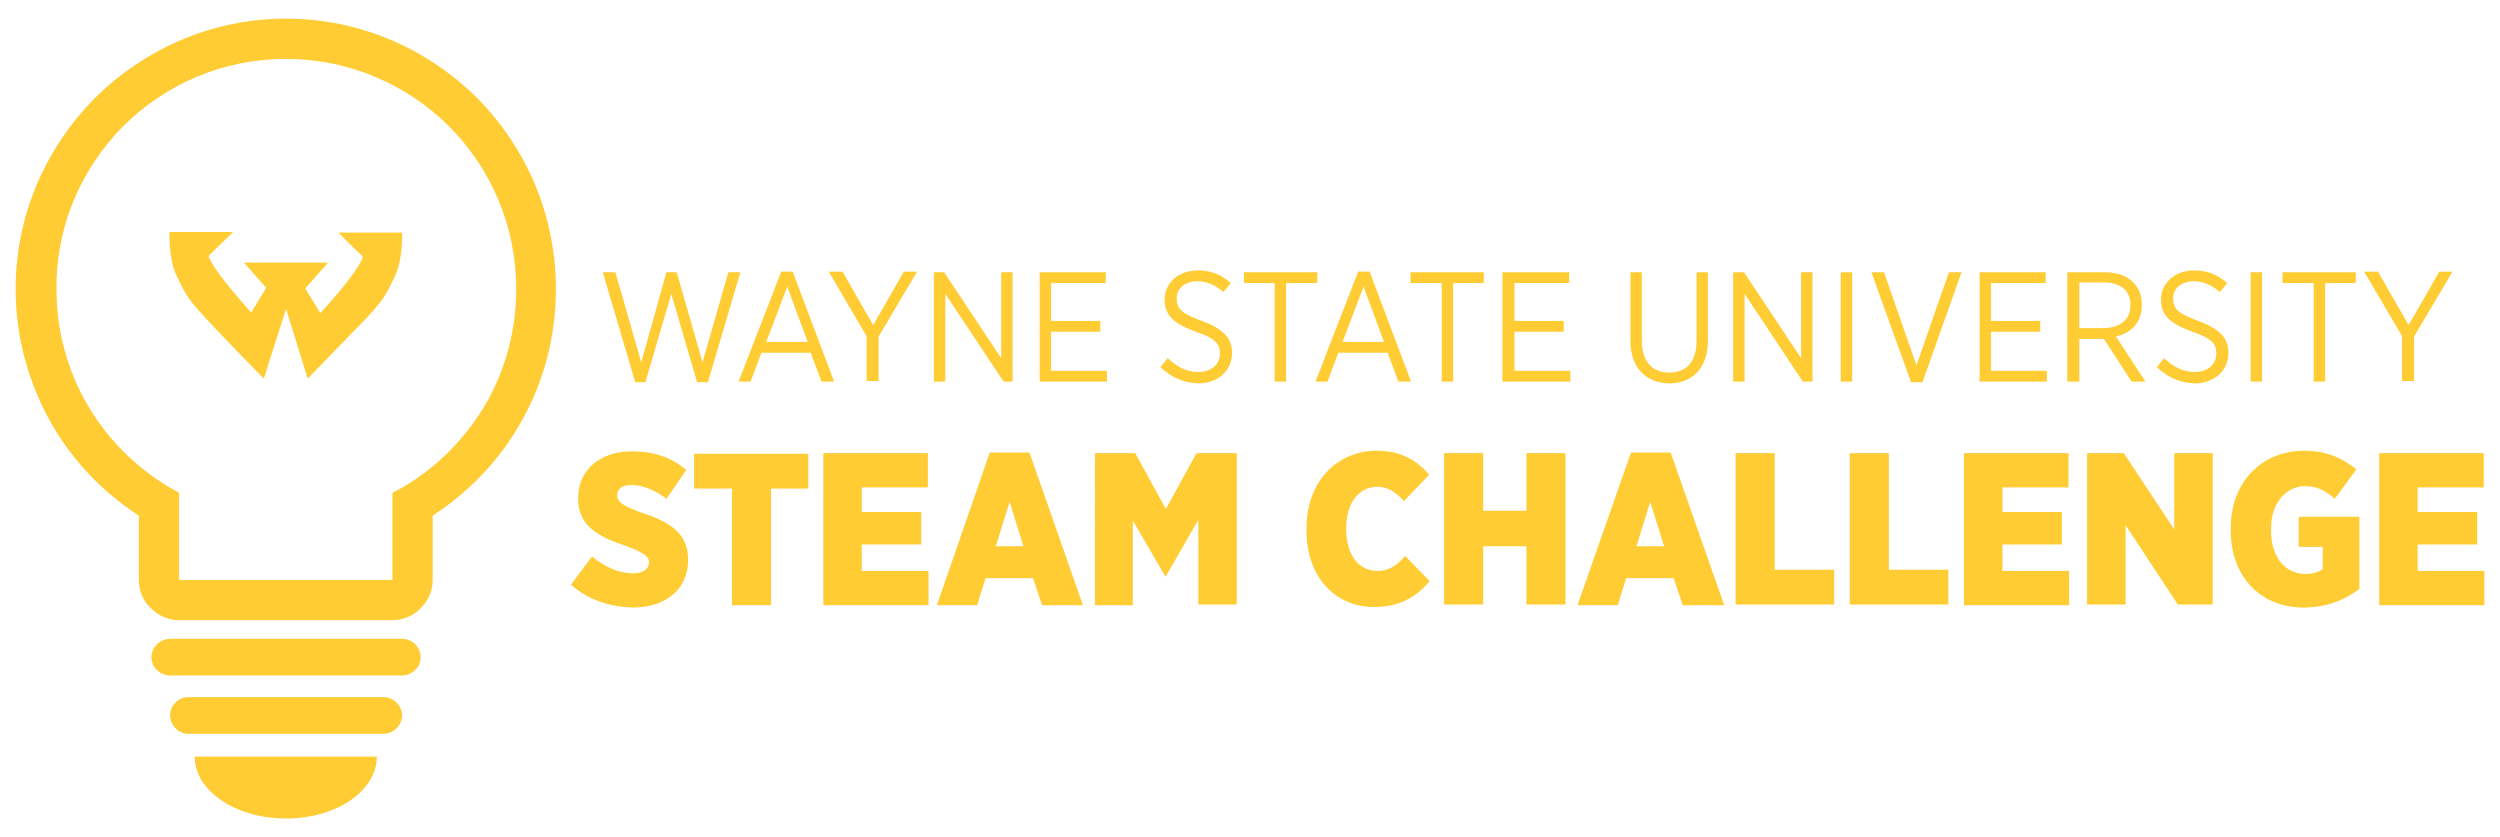 <svg id="Layer_2" xmlns="http://www.w3.org/2000/svg" viewBox="0 0 416 139.3"><style>.st0{fill:#fc3}</style><path class="st0" d="M95 97.3l3.5-4.7c2.1 1.7 4.4 2.8 6.9 2.8 1.7 0 2.6-.8 2.6-1.8s-.8-1.6-3.7-2.7c-4.8-1.6-8.1-3.4-8.1-7.9v-.1c0-4.6 3.5-7.8 9-7.8 3.4 0 6.4.9 9 3.1l-3.3 4.8c-1.7-1.3-3.8-2.3-5.9-2.3-1.5 0-2.3.7-2.3 1.7 0 1.1.8 1.7 4 2.9 4.8 1.5 7.8 3.5 7.8 7.8v.1c0 4.9-3.8 7.9-9.2 7.9-3.7-.1-7.3-1.2-10.3-3.8zM121.7 81.3h-6.2v-5.8h19v5.8h-6.2v19.4h-6.5V81.3zM137 75.4h17.4v5.7h-11v4.1h9.9v5.4h-9.9V95h11.1v5.7H137V75.4zM164.7 75.3h6.6l8.9 25.4h-6.8l-1.5-4.5H164l-1.4 4.5h-6.7l8.8-25.4zm5.6 15.6l-2.3-7.4-2.3 7.4h4.6zM182.2 75.4h6.7l5.1 9.3 5.1-9.3h6.7v25.2h-6.4V86.5l-5.4 9.4h-.1l-5.4-9.3v14.1h-6.3V75.4zM217.4 88.3v-.4c0-7.8 5.1-12.9 11.7-12.9 4 0 6.7 1.6 8.7 4l-4.2 4.4c-1.1-1.3-2.5-2.4-4.4-2.4-3 0-5.2 2.6-5.2 6.9v.1c0 4.5 2.2 7 5.2 7 2.2 0 3.5-1.2 4.6-2.5l4.1 4.2c-2.1 2.5-4.9 4.3-9.1 4.3-6.4.1-11.4-4.8-11.4-12.7zM240.3 75.4h6.5V85h7.2v-9.6h6.5v25.2H254v-9.7h-7.2v9.7h-6.5V75.4zM271.4 75.3h6.6l8.9 25.4H280l-1.5-4.5h-7.9l-1.4 4.5h-6.7l8.9-25.4zm5.5 15.6l-2.3-7.4-2.3 7.4h4.6zM288.8 75.4h6.5v19.4h9.9v5.8h-16.4V75.4zM307.8 75.4h6.5v19.4h9.9v5.8h-16.4V75.4zM326.8 75.4h17.4v5.7h-11v4.1h9.9v5.4h-9.9V95h11.1v5.7h-17.5V75.4zM347.3 75.4h6.1l8.4 12.7V75.4h6.4v25.2h-5.8l-8.7-13.2v13.2h-6.4V75.4zM371.2 88.3v-.5c0-7.6 5.2-12.8 12.2-12.8 3.6 0 6.2 1.1 8.7 3.1l-3.6 4.9c-1.3-1.2-2.8-2.1-4.9-2.1-3.2 0-5.7 2.8-5.7 7v.4c0 4.6 2.5 7.2 5.7 7.2 1.3 0 2.2-.3 2.9-.8V91h-4v-5h10.1v12c-2.4 1.8-5.4 3.1-9.3 3.1-6.9 0-12.1-4.9-12.1-12.8zM395.9 75.4h17.4v5.7h-11v4.1h9.9v5.4h-9.9V95h11.1v5.7h-17.5V75.4z"/><g><path class="st0" d="M100.3 45.3h2.1l4.3 15 4.2-15h1.7l4.3 15 4.3-15h2l-5.4 18.3H116l-4.3-14.7-4.3 14.7h-1.7l-5.4-18.3zM130 45.2h1.9l6.9 18.3h-2.1l-1.8-4.8h-8.2l-1.8 4.8h-2l7.1-18.3zm4.4 11.7l-3.4-9.2-3.5 9.2h6.9zM144.3 56.1l-6.4-10.9h2.3l5.1 8.9 5.1-8.9h2.2L146.2 56v7.4h-2v-7.3zM155.3 45.3h1.8l9.5 14.3V45.3h1.9v18.2H167l-9.7-14.6v14.6h-1.9V45.3zM172.9 45.3H184v1.8h-9.1v6.3h8.2v1.8h-8.2v6.5h9.3v1.8H173V45.3zM193.1 61.1l1.2-1.5c1.5 1.4 3.1 2.3 5.1 2.3 2.2 0 3.6-1.3 3.6-3.1 0-1.5-.7-2.5-4-3.6-3.8-1.4-5.2-2.8-5.2-5.3v-.1c0-2.7 2.3-4.8 5.5-4.8 2.1 0 3.8.6 5.5 2.1l-1.2 1.5c-1.4-1.2-2.8-1.8-4.4-1.8-2.1 0-3.4 1.3-3.4 2.8v.1c0 1.6.8 2.5 4.2 3.7 3.7 1.4 5 2.9 5 5.3v.1c0 2.9-2.4 5-5.6 5-2.3-.1-4.4-.9-6.3-2.7zM212.1 47.1H207v-1.8h12.2v1.8H214v16.4h-1.9V47.1zM226 45.2h1.9l6.9 18.3h-2.1l-1.8-4.8h-8.2l-1.8 4.8h-2l7.1-18.3zm4.3 11.7l-3.4-9.2-3.5 9.2h6.9zM239.8 47.1h-5.1v-1.8h12.2v1.8h-5.1v16.4h-1.9V47.1zM250 45.3h11.1v1.8H252v6.3h8.2v1.8H252v6.5h9.3v1.8H250V45.3zM271.3 56.7V45.3h1.9v11.4c0 3.4 1.7 5.3 4.6 5.3 2.8 0 4.5-1.8 4.5-5.2V45.3h1.9v11.3c0 4.7-2.6 7.2-6.5 7.2-3.8-.1-6.4-2.6-6.4-7.1zM288.4 45.3h1.8l9.5 14.3V45.3h1.9v18.2H300l-9.7-14.6v14.6h-1.9V45.3zM306.3 45.3h1.9v18.2h-1.9V45.3zM311.4 45.3h2.1l5.4 15.5 5.4-15.5h2.1l-6.5 18.3H318l-6.6-18.3zM329.3 45.3h11.1v1.8h-9.1v6.3h8.2v1.8h-8.2v6.5h9.3v1.8h-11.2V45.3zM344 45.3h6.2c2.1 0 3.7.6 4.8 1.7.9.9 1.4 2.2 1.4 3.7v.1c0 2.9-1.8 4.6-4.3 5.2l4.9 7.5h-2.3l-4.6-7.1H346v7.1h-2V45.3zm5.9 9.3c3 0 4.6-1.5 4.6-3.8v-.1c0-2.4-1.7-3.7-4.4-3.7H346v7.6h3.9zM358.9 61.1l1.2-1.5c1.5 1.4 3.1 2.3 5.1 2.3 2.2 0 3.6-1.3 3.6-3.1 0-1.5-.7-2.5-4-3.6-3.8-1.4-5.2-2.8-5.2-5.3v-.1c0-2.7 2.3-4.8 5.5-4.8 2.1 0 3.8.6 5.5 2.1l-1.2 1.5c-1.4-1.2-2.8-1.8-4.4-1.8-2.1 0-3.4 1.3-3.4 2.8v.1c0 1.6.8 2.5 4.2 3.7 3.7 1.4 5 2.9 5 5.3v.1c0 2.9-2.4 5-5.6 5-2.3-.1-4.4-.9-6.3-2.7zM374.5 45.3h1.9v18.2h-1.9V45.3zM384.9 47.1h-5.1v-1.8H392v1.8h-5.1v16.4H385V47.1zM399.8 56.1l-6.4-10.9h2.3l5.1 8.9 5.1-8.9h2.2L401.7 56v7.4h-2v-7.3z"/></g><g><path class="st0" d="M63.8 116H31.3c-1.6 0-3 1.4-3 3 0 1.7 1.4 3.1 3 3.1h32.5c1.7 0 3.1-1.4 3.1-3.1 0-1.6-1.4-3-3.1-3zM47.6 136.2c8.4 0 15.1-4.6 15.1-10.3H32.4c0 5.7 6.8 10.3 15.2 10.3zM79.4 16.3C71.2 8.2 60 3.1 47.6 3.1 35.2 3.1 24 8.2 15.8 16.3 7.7 24.5 2.6 35.7 2.6 48.1c0 8.1 2.2 15.7 5.9 22.3 3.6 6.3 8.6 11.5 14.6 15.4v10.7c0 1.8.7 3.5 2 4.7 1.2 1.2 2.8 2 4.7 2h35.5c1.8 0 3.6-.8 4.7-2 1.3-1.3 2-2.9 2-4.7V85.8c6-3.9 11.1-9.2 14.6-15.4 3.8-6.6 5.9-14.2 5.9-22.3 0-12.4-5-23.6-13.1-31.8zM57 96.5H38.2c-.3.1-.7.1-1.1.1M34.8 96.5h-5V82l-1.6-.9c-5.7-3.4-10.5-8.2-13.8-14-3.2-5.6-5-12.1-5-19C9.3 37.5 13.6 28 20.5 21 27.4 14.1 37 9.8 47.6 9.8c10.5 0 20.2 4.3 27.1 11.2 6.9 6.9 11.2 16.5 11.2 27.1 0 6.9-1.8 13.4-5 19-3.4 5.8-8.1 10.6-13.9 14l-1.7.9v14.5h-4.9M66.9 106.3H28.3c-1.7 0-3.1 1.4-3.1 3.1 0 1.6 1.4 3 3.1 3h38.6c1.7 0 3.1-1.4 3.1-3 0-1.7-1.4-3.1-3.1-3.1z"/></g><path class="st0" d="M54.5 43.8L50.8 48l2.5 4.1s5.8-6.2 7-9.1c0 0 .2-.3-.2-.6-.3-.2-3.8-3.7-3.8-3.7h10.6s.2 4.4-1.2 7.3c-1.4 2.8-1.4 3.3-4.6 6.8L51.2 63l-3.6-11.6L43.9 63s-6.6-6.7-9.9-10.3c-3.2-3.5-3.2-4-4.6-6.8-1.4-2.8-1.2-7.3-1.2-7.3h10.6s-3.6 3.5-3.8 3.7c-.4.3-.2.6-.2.6 1.3 2.9 7 9.1 7 9.1l2.5-4.1-3.7-4.2h13.9z"/></svg>